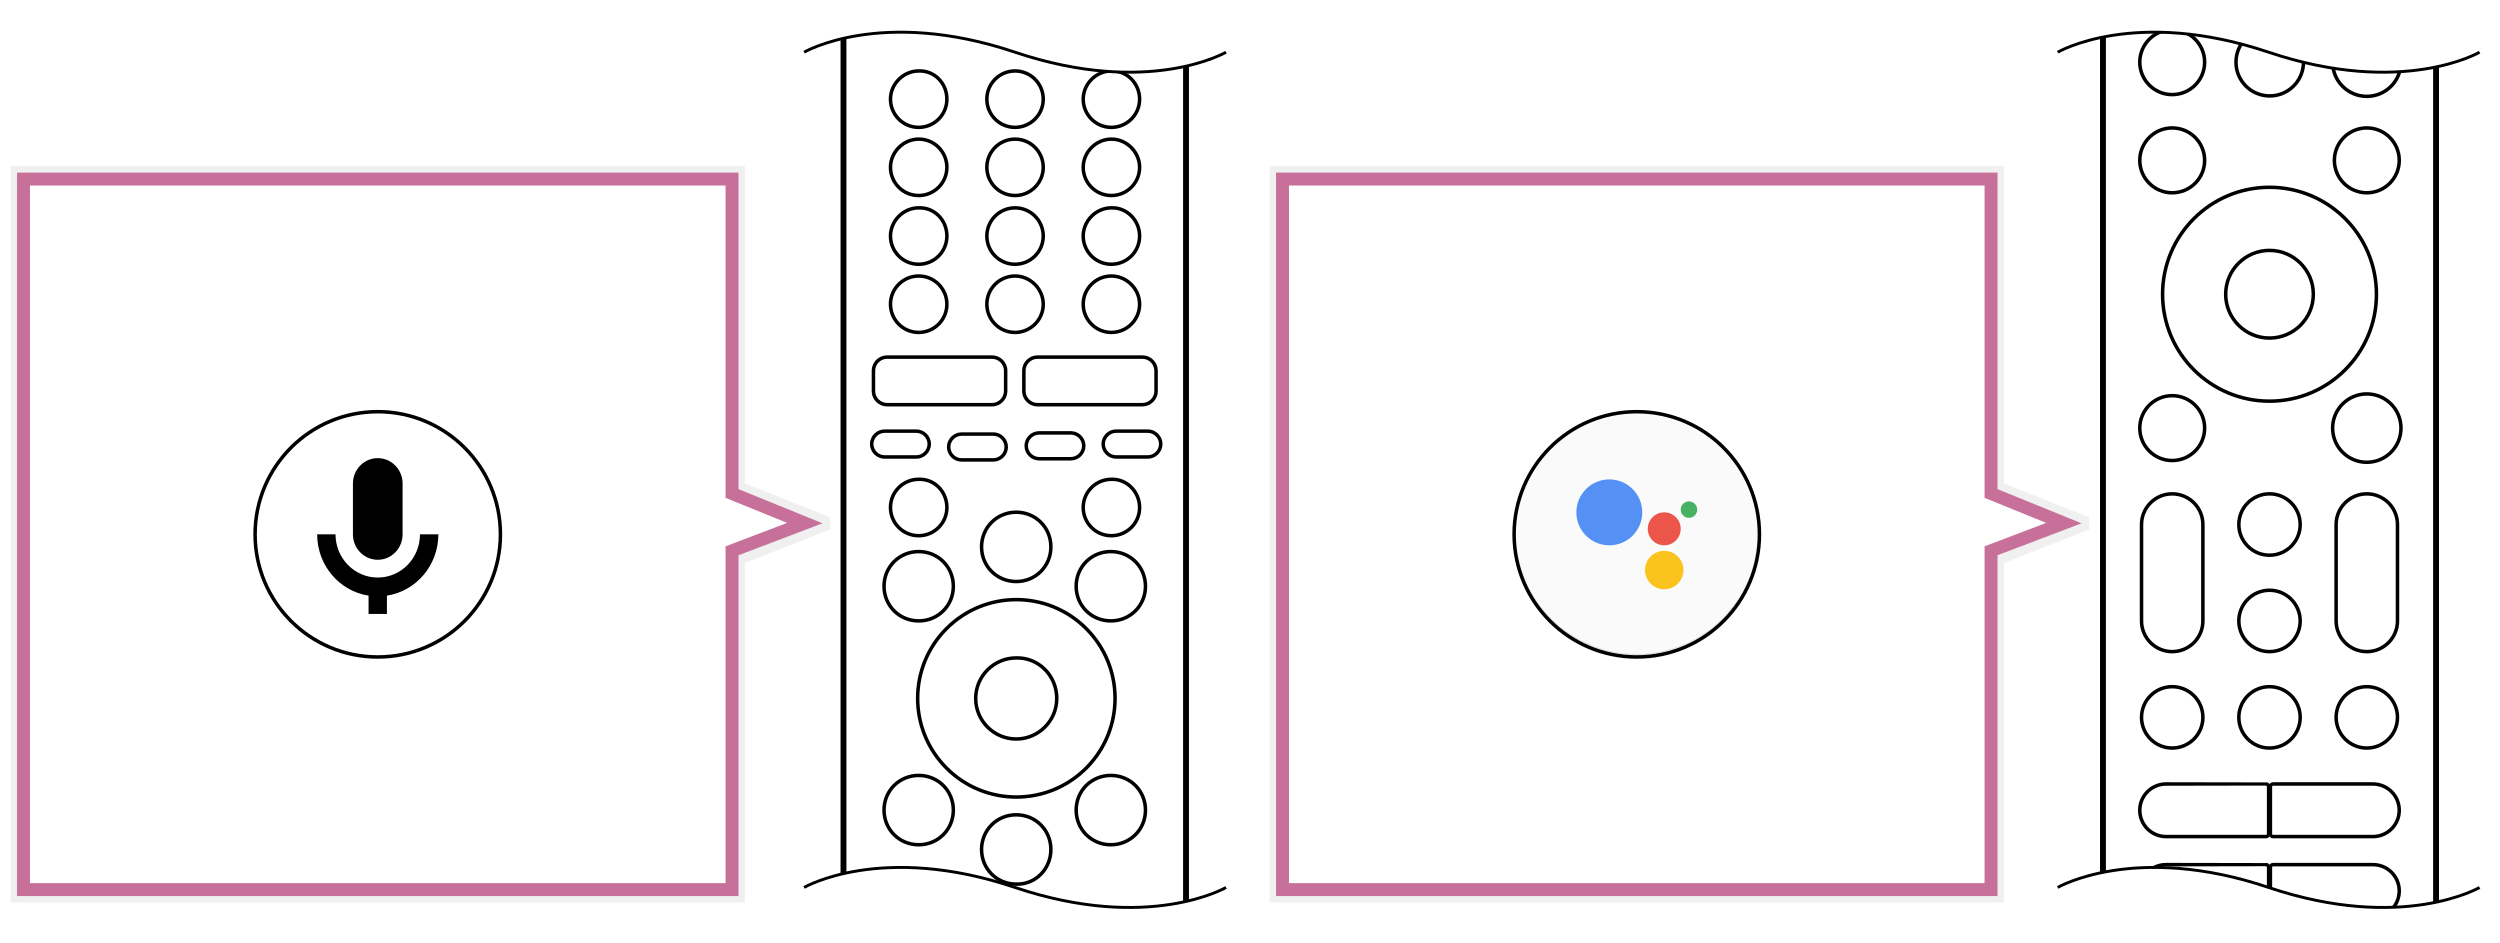 <?xml version="1.0" encoding="utf-8"?>
<!-- Generator: Adobe Illustrator 26.0.1, SVG Export Plug-In . SVG Version: 6.00 Build 0)  -->
<!DOCTYPE svg PUBLIC "-//W3C//DTD SVG 1.1//EN" "http://www.w3.org/Graphics/SVG/1.1/DTD/svg11.dtd">
<svg version="1.1" id="レイヤー_1" xmlns:x="http://ns.adobe.com/Extensibility/1.0/" xmlns:i="http://ns.adobe.com/AdobeIllustrator/10.0/" xmlns:graph="http://ns.adobe.com/Graphs/1.0/"
	 xmlns="http://www.w3.org/2000/svg" xmlns:xlink="http://www.w3.org/1999/xlink" x="0px" y="0px" width="425.501px"
	 height="160.5px" viewBox="0 0 425.501 160.5" style="enable-background:new 0 0 425.501 160.5;" xml:space="preserve">
<style type="text/css">
	.st0{fill:#F0F0F0;}
	.st1{fill:#FFFFFF;stroke:#C77099;stroke-width:2.2;}
	.st2{clip-path:url(#SVGID_00000112618737341280114660000013253988321884991673_);fill:#FFFFFF;stroke:#C77099;stroke-width:2.2;}
	.st3{clip-path:url(#SVGID_00000026140359947208502930000015082186806247792259_);}
	.st4{fill:#FFFFFF;stroke:#000000;stroke-linecap:round;stroke-linejoin:round;stroke-miterlimit:10;}
	.st5{fill:none;stroke:#000000;stroke-width:0.6;stroke-linecap:round;stroke-linejoin:round;stroke-miterlimit:10;}
	.st6{clip-path:url(#SVGID_00000146480412727044873010000008999855806225950638_);}
	.st7{clip-path:url(#SVGID_00000085231960522433513580000006813961965904998542_);}
	.st8{fill:none;stroke:#000000;stroke-width:0.5;}
	.st9{clip-path:url(#SVGID_00000042017644129667001430000010835819010224417942_);fill:none;stroke:#000000;stroke-width:0.5;}
	.st10{fill:#FFFFFF;stroke:#000000;stroke-width:0.6;}
	.st11{stroke:#000000;stroke-width:0.5;stroke-miterlimit:10;}
	.st12{clip-path:url(#SVGID_00000167390673249606901380000001584316216843706013_);}
	.st13{fill:#FFFFFF;stroke:#000000;stroke-miterlimit:10;}
	.st14{fill:none;}
	.st15{fill:none;stroke:#000000;stroke-width:0.6;stroke-miterlimit:10;}
	.st16{fill:#D0541C;}
	.st17{fill:#FFFFFF;stroke:#000000;stroke-width:0.6;stroke-miterlimit:10;}
	
		.st18{clip-path:url(#SVGID_00000167390673249606901380000001584316216843706013_);fill:none;stroke:#000000;stroke-width:0.6;stroke-linecap:round;stroke-linejoin:round;stroke-miterlimit:10;}
	.st19{fill:none;stroke:#000000;stroke-width:0.6;}
	.st20{fill:#FFFFFF;}
	.st21{fill:none;stroke:#000000;stroke-linejoin:round;stroke-miterlimit:10;}
	.st22{clip-path:url(#SVGID_00000066506263872858246810000011879541884181891258_);}
	.st23{clip-path:url(#SVGID_00000005252659336390635990000009824311002675280811_);fill:#FAFAFA;}
	.st24{clip-path:url(#SVGID_00000005252659336390635990000009824311002675280811_);enable-background:new    ;}
	.st25{clip-path:url(#SVGID_00000071535887336019241420000017572339089935977658_);fill:#E0E0E0;}
	.st26{opacity:0.2;clip-path:url(#SVGID_00000005252659336390635990000009824311002675280811_);enable-background:new    ;}
	.st27{clip-path:url(#SVGID_00000128456775709010180440000012159834652287706297_);fill:#FFFFFF;}
	.st28{clip-path:url(#SVGID_00000005252659336390635990000009824311002675280811_);fill:#34A853;}
	.st29{clip-path:url(#SVGID_00000005252659336390635990000009824311002675280811_);fill:#EA4335;}
	.st30{clip-path:url(#SVGID_00000005252659336390635990000009824311002675280811_);fill:#FBBC05;}
	.st31{clip-path:url(#SVGID_00000005252659336390635990000009824311002675280811_);fill:#4285F4;}
	.st32{clip-path:url(#SVGID_00000005252659336390635990000009824311002675280811_);}
	.st33{opacity:0.1;clip-path:url(#SVGID_00000005252659336390635990000009824311002675280811_);}
	.st34{clip-path:url(#SVGID_00000023265748205875825800000007392446218631805887_);}
	.st35{filter:url(#Adobe_OpacityMaskFilter);}
	
		.st36{clip-path:url(#SVGID_00000111873106558686852970000006705872411289234359_);fill:url(#SVGID_00000014600477620209045200000011189873870897687974_);}
	
		.st37{clip-path:url(#SVGID_00000111873106558686852970000006705872411289234359_);mask:url(#SVGID_00000103248816026245778800000008539825757040988093_);fill:url(#SVGID_00000137854331495852548340000001775941368773815692_);}
	.st38{clip-path:url(#SVGID_00000013188895078209987820000009349860410060119193_);}
	.st39{clip-path:url(#SVGID_00000051371586356019178270000011289971013675768967_);fill:#FAFAFA;}
	.st40{clip-path:url(#SVGID_00000051371586356019178270000011289971013675768967_);enable-background:new    ;}
	.st41{clip-path:url(#SVGID_00000169533534665820172400000010787650812851367051_);fill:#E0E0E0;}
	.st42{opacity:0.2;clip-path:url(#SVGID_00000051371586356019178270000011289971013675768967_);enable-background:new    ;}
	.st43{clip-path:url(#SVGID_00000183237583087826560110000003265550877166237616_);fill:#FFFFFF;}
	.st44{clip-path:url(#SVGID_00000051371586356019178270000011289971013675768967_);fill:#34A853;}
	.st45{clip-path:url(#SVGID_00000051371586356019178270000011289971013675768967_);fill:#EA4335;}
	.st46{clip-path:url(#SVGID_00000051371586356019178270000011289971013675768967_);fill:#FBBC05;}
	.st47{clip-path:url(#SVGID_00000051371586356019178270000011289971013675768967_);fill:#4285F4;}
	.st48{clip-path:url(#SVGID_00000051371586356019178270000011289971013675768967_);}
	.st49{opacity:0.1;clip-path:url(#SVGID_00000051371586356019178270000011289971013675768967_);}
	.st50{clip-path:url(#SVGID_00000066485635100778054530000001750766683694289068_);}
	.st51{filter:url(#Adobe_OpacityMaskFilter_00000028284583674882545460000016112433548170115207_);}
	
		.st52{clip-path:url(#SVGID_00000145046471150219337220000004928933906420429185_);fill:url(#SVGID_00000096748466167300748860000014008206409449067683_);}
	
		.st53{clip-path:url(#SVGID_00000145046471150219337220000004928933906420429185_);mask:url(#SVGID_00000011029894748137908410000008029690606645161866_);fill:url(#SVGID_00000178207126152976422660000012796272773775254457_);}
	.st54{clip-path:url(#SVGID_00000018929583752414511520000013981941187720575640_);}
	.st55{clip-path:url(#SVGID_00000180361020606556884290000005564529807198983081_);fill:#FAFAFA;}
	.st56{clip-path:url(#SVGID_00000180361020606556884290000005564529807198983081_);enable-background:new    ;}
	.st57{clip-path:url(#SVGID_00000101080211124178901960000003351361149953710728_);fill:#E0E0E0;}
	.st58{opacity:0.2;clip-path:url(#SVGID_00000180361020606556884290000005564529807198983081_);enable-background:new    ;}
	.st59{clip-path:url(#SVGID_00000011015828173819496420000006271709081613167495_);fill:#FFFFFF;}
	.st60{clip-path:url(#SVGID_00000180361020606556884290000005564529807198983081_);fill:#34A853;}
	.st61{clip-path:url(#SVGID_00000180361020606556884290000005564529807198983081_);fill:#EA4335;}
	.st62{clip-path:url(#SVGID_00000180361020606556884290000005564529807198983081_);fill:#FBBC05;}
	.st63{clip-path:url(#SVGID_00000180361020606556884290000005564529807198983081_);fill:#4285F4;}
	.st64{clip-path:url(#SVGID_00000180361020606556884290000005564529807198983081_);}
	.st65{opacity:0.1;clip-path:url(#SVGID_00000180361020606556884290000005564529807198983081_);}
	.st66{clip-path:url(#SVGID_00000034057315808114408950000011760123024850645908_);}
	.st67{filter:url(#Adobe_OpacityMaskFilter_00000165217216351728406310000006294532112610277552_);}
	
		.st68{clip-path:url(#SVGID_00000150807333462773998410000001291825089651737990_);fill:url(#SVGID_00000076571125444687824210000009667002957922344626_);}
	
		.st69{clip-path:url(#SVGID_00000150807333462773998410000001291825089651737990_);mask:url(#SVGID_00000052818027851744864670000008345437583560232089_);fill:url(#SVGID_00000163055247350576356560000014471922328577152446_);}
	.st70{clip-path:url(#SVGID_00000167390668634708803520000010381422709535074452_);fill:#FFFFFF;stroke:#C77099;stroke-width:2.2;}
	.st71{clip-path:url(#SVGID_00000007391921224967315600000014319896592951076532_);}
	.st72{clip-path:url(#SVGID_00000038399540137560500550000001213046674045852068_);fill:none;stroke:#000000;stroke-width:0.5;}
	.st73{clip-path:url(#SVGID_00000099657552011644284450000010343854277694814911_);}
	.st74{clip-path:url(#SVGID_00000067238115606135306680000006280306920378671000_);fill:#FAFAFA;}
	.st75{clip-path:url(#SVGID_00000067238115606135306680000006280306920378671000_);enable-background:new    ;}
	.st76{clip-path:url(#SVGID_00000012449251481948688040000017379426219001851777_);fill:#E0E0E0;}
	.st77{opacity:0.2;clip-path:url(#SVGID_00000067238115606135306680000006280306920378671000_);enable-background:new    ;}
	.st78{clip-path:url(#SVGID_00000151538883736339452820000015165195877640140438_);fill:#FFFFFF;}
	.st79{clip-path:url(#SVGID_00000067238115606135306680000006280306920378671000_);fill:#34A853;}
	.st80{clip-path:url(#SVGID_00000067238115606135306680000006280306920378671000_);fill:#EA4335;}
	.st81{clip-path:url(#SVGID_00000067238115606135306680000006280306920378671000_);fill:#FBBC05;}
	.st82{clip-path:url(#SVGID_00000067238115606135306680000006280306920378671000_);fill:#4285F4;}
	.st83{clip-path:url(#SVGID_00000067238115606135306680000006280306920378671000_);}
	.st84{opacity:0.1;clip-path:url(#SVGID_00000067238115606135306680000006280306920378671000_);}
	.st85{clip-path:url(#SVGID_00000060719131366686232220000007374048880794789800_);}
	.st86{filter:url(#Adobe_OpacityMaskFilter_00000085932884053970740690000008805218157595393410_);}
	
		.st87{clip-path:url(#SVGID_00000133494753773508077220000009604167403430644890_);fill:url(#SVGID_00000016767557986157382850000017374351902164924804_);}
	
		.st88{clip-path:url(#SVGID_00000133494753773508077220000009604167403430644890_);mask:url(#SVGID_00000161602252109251263650000001163375888208714642_);fill:url(#SVGID_00000003068661813296880700000010406883842992557473_);}
	.st89{clip-path:url(#SVGID_00000047758599635542095500000015297325816445811600_);}
	.st90{clip-path:url(#SVGID_00000128456316917529334110000012947323480608457120_);}
	.st91{clip-path:url(#SVGID_00000054235542084250925890000013123928361817682827_);}
	.st92{clip-path:url(#SVGID_00000109023413318176513480000014648203881569382057_);fill:#FAFAFA;}
	.st93{clip-path:url(#SVGID_00000109023413318176513480000014648203881569382057_);enable-background:new    ;}
	.st94{clip-path:url(#SVGID_00000062901450476066830440000001657572291718634425_);fill:#E0E0E0;}
	.st95{opacity:0.2;clip-path:url(#SVGID_00000109023413318176513480000014648203881569382057_);enable-background:new    ;}
	.st96{clip-path:url(#SVGID_00000014605368208519349430000015142762718481252240_);fill:#FFFFFF;}
	.st97{clip-path:url(#SVGID_00000109023413318176513480000014648203881569382057_);fill:#34A853;}
	.st98{clip-path:url(#SVGID_00000109023413318176513480000014648203881569382057_);fill:#EA4335;}
	.st99{clip-path:url(#SVGID_00000109023413318176513480000014648203881569382057_);fill:#FBBC05;}
	.st100{clip-path:url(#SVGID_00000109023413318176513480000014648203881569382057_);fill:#4285F4;}
	.st101{clip-path:url(#SVGID_00000109023413318176513480000014648203881569382057_);}
	.st102{opacity:0.1;clip-path:url(#SVGID_00000109023413318176513480000014648203881569382057_);}
	.st103{clip-path:url(#SVGID_00000028325052935585003450000008689700402995898500_);}
	.st104{filter:url(#Adobe_OpacityMaskFilter_00000036244823778466353420000015156182791897003666_);}
	
		.st105{clip-path:url(#SVGID_00000046304822953714613990000015922025819423845519_);fill:url(#SVGID_00000101089843226673175300000003592064782827380106_);}
	
		.st106{clip-path:url(#SVGID_00000046304822953714613990000015922025819423845519_);mask:url(#SVGID_00000174602368855633012630000016451688177485433523_);fill:url(#SVGID_00000106867774491921991310000007706355641401535123_);}
	.st107{clip-path:url(#SVGID_00000064323993357145592910000008872470253070034613_);fill:#FFFFFF;stroke:#C77099;stroke-width:2.2;}
	.st108{clip-path:url(#SVGID_00000120525460234987954680000005312068208252313518_);}
	.st109{clip-path:url(#SVGID_00000173881451265872478200000004501344148522215071_);fill:none;stroke:#000000;stroke-width:0.5;}
	.st110{clip-path:url(#SVGID_00000019637505473385748530000001177867946445661611_);}
</style>
<g>
	<defs>
		<path id="SVGID_00000183225294079440912890000006867694102129063341_" d="M422.026-179.961c0,0-13.105,7.66-35.904,0
			c-22.799-7.668-35.904,0-35.904,0V-37.8c0,0,13.105-7.668,35.904,0c22.799,7.66,35.904,0,35.904,0"/>
	</defs>
	<clipPath id="SVGID_00000028320283483812001010000000978781876456543907_">
		<use xlink:href="#SVGID_00000183225294079440912890000006867694102129063341_"  style="overflow:visible;"/>
	</clipPath>
	<g style="clip-path:url(#SVGID_00000028320283483812001010000000978781876456543907_);">
		<g>
			<g>
				<path class="st4" d="M414.618-195.868c0-6.592-5.344-11.935-11.935-11.935c0,0-32.822,0-32.822,0
					c-6.592,0-11.935,5.344-11.935,11.935V41.347c0,6.592,5.344,11.935,11.935,11.935h32.822c6.592,0,11.935-5.344,11.935-11.935
					V-195.868z"/>
			</g>
		</g>
	</g>
</g>
<path class="st0" d="M338.875,30.475v53.519l12.394,5.039l-12.394,4.708v57.673h-120.59V30.475H338.875z M341.075,28.274h-2.2
	h-120.59h-2.2v2.2v120.939v2.2h2.2h120.59h2.2v-2.2v-55.57l14.514-5.76v-2.021l-14.514-5.789V30.475V28.274z"/>
<g>
	<polygon class="st1" points="338.875,151.413 218.285,151.413 218.285,30.475 338.875,30.475 338.875,83.994 351.268,89.033 
		338.875,93.741 	"/>
</g>
<g>
	<defs>
		<rect id="SVGID_00000063597121488413527820000002323831046552192175_" x="256.138" y="68.503" width="44.883" height="44.883"/>
	</defs>
	<clipPath id="SVGID_00000112608306929146790490000011294941962190810796_">
		<use xlink:href="#SVGID_00000063597121488413527820000002323831046552192175_"  style="overflow:visible;"/>
	</clipPath>
	<g style="clip-path:url(#SVGID_00000112608306929146790490000011294941962190810796_);">
		<defs>
			<rect id="SVGID_00000090270083361596038220000014602347984736981652_" x="256.138" y="68.503" width="44.883" height="44.883"/>
		</defs>
		<clipPath id="SVGID_00000103256761240664725950000016786244206217279666_">
			<use xlink:href="#SVGID_00000090270083361596038220000014602347984736981652_"  style="overflow:visible;"/>
		</clipPath>
		<path style="clip-path:url(#SVGID_00000103256761240664725950000016786244206217279666_);fill:#FAFAFA;" d="M299.151,90.944
			c0,0.818-0.046,1.627-0.143,2.422c-1.092,9.314-8.408,16.729-17.676,17.965c-0.9,0.121-1.82,0.184-2.753,0.184
			c-11.361,0-20.571-9.21-20.571-20.571c0-11.36,9.21-20.571,20.571-20.571C289.941,70.373,299.151,79.584,299.151,90.944"/>
		<g style="clip-path:url(#SVGID_00000103256761240664725950000016786244206217279666_);enable-background:new    ;">
			<g>
				<defs>
					
						<rect id="SVGID_00000063595257181134838140000002567526230602627716_" x="258.009" y="90.828" width="41.143" height="20.688"/>
				</defs>
				<clipPath id="SVGID_00000170236508038165108070000004936381448427670917_">
					<use xlink:href="#SVGID_00000063595257181134838140000002567526230602627716_"  style="overflow:visible;"/>
				</clipPath>
				<path style="clip-path:url(#SVGID_00000170236508038165108070000004936381448427670917_);fill:#E0E0E0;" d="M278.58,111.282
					c-11.321,0-20.505-9.147-20.568-20.454c0,0.039-0.003,0.077-0.003,0.116c0,11.361,9.21,20.571,20.571,20.571
					c11.361,0,20.571-9.21,20.571-20.571c0-0.039-0.003-0.077-0.003-0.116C299.085,102.134,289.901,111.282,278.58,111.282"/>
			</g>
		</g>
		<g style="opacity:0.2;clip-path:url(#SVGID_00000103256761240664725950000016786244206217279666_);enable-background:new    ;">
			<g>
				<defs>
					
						<rect id="SVGID_00000067941798621225263670000010301717203857227421_" x="258.009" y="70.373" width="41.143" height="20.688"/>
				</defs>
				<clipPath id="SVGID_00000104691545168458523910000010377769757600824734_">
					<use xlink:href="#SVGID_00000067941798621225263670000010301717203857227421_"  style="overflow:visible;"/>
				</clipPath>
				<path style="clip-path:url(#SVGID_00000104691545168458523910000010377769757600824734_);fill:#FFFFFF;" d="M278.58,70.606
					c11.321,0,20.505,9.149,20.568,20.455c0-0.04,0.003-0.077,0.003-0.117c0-11.36-9.21-20.571-20.571-20.571
					c-11.361,0-20.571,9.211-20.571,20.571c0,0.04,0.003,0.077,0.003,0.117C258.075,79.756,267.259,70.606,278.58,70.606"/>
			</g>
		</g>
		<path style="clip-path:url(#SVGID_00000103256761240664725950000016786244206217279666_);fill:#34A853;" d="M287.464,88.139
			c0.773,0,1.402-0.628,1.402-1.402c0-0.775-0.629-1.403-1.402-1.403c-0.775,0-1.403,0.628-1.403,1.403
			C286.06,87.511,286.689,88.139,287.464,88.139"/>
		<path style="clip-path:url(#SVGID_00000103256761240664725950000016786244206217279666_);fill:#EA4335;" d="M283.255,92.814
			c1.55,0,2.805-1.256,2.805-2.805c0-1.55-1.255-2.806-2.805-2.806s-2.805,1.256-2.805,2.806
			C280.45,91.558,281.705,92.814,283.255,92.814"/>
		<path style="clip-path:url(#SVGID_00000103256761240664725950000016786244206217279666_);fill:#FBBC05;" d="M283.255,100.295
			c1.807,0,3.272-1.465,3.272-3.272c0-1.807-1.465-3.272-3.272-3.272c-1.807,0-3.273,1.466-3.273,3.272
			C279.982,98.83,281.449,100.295,283.255,100.295"/>
		<path style="clip-path:url(#SVGID_00000103256761240664725950000016786244206217279666_);fill:#4285F4;" d="M273.905,92.814
			c3.099,0,5.61-2.511,5.61-5.61c0-3.099-2.512-5.61-5.61-5.61c-3.099,0-5.61,2.512-5.61,5.61
			C268.294,90.303,270.806,92.814,273.905,92.814"/>
		<g style="clip-path:url(#SVGID_00000103256761240664725950000016786244206217279666_);">
			<g>
				<defs>
					
						<rect id="SVGID_00000057852310802006282180000008800527986482372235_" x="267.359" y="79.723" width="22.441" height="22.441"/>
				</defs>
				<clipPath id="SVGID_00000003106154057964060070000004069515886707437488_">
					<use xlink:href="#SVGID_00000057852310802006282180000008800527986482372235_"  style="overflow:visible;"/>
				</clipPath>
			</g>
		</g>
		<g style="opacity:0.1;clip-path:url(#SVGID_00000103256761240664725950000016786244206217279666_);">
			<g>
				<defs>
					
						<rect id="SVGID_00000132071103728054457820000012129628921975620791_" x="258.009" y="70.373" width="41.143" height="41.143"/>
				</defs>
				<clipPath id="SVGID_00000059270919915711519600000005096330619893172661_">
					<use xlink:href="#SVGID_00000132071103728054457820000012129628921975620791_"  style="overflow:visible;"/>
				</clipPath>
				<g style="clip-path:url(#SVGID_00000059270919915711519600000005096330619893172661_);">
					<defs>
						<path id="SVGID_00000127019465563049896940000010544934440553693615_" d="M278.58,70.373c11.361,0,20.571,9.211,20.571,20.571
							c0,11.361-9.21,20.571-20.571,20.571c-11.361,0-20.571-9.21-20.571-20.571C258.009,79.584,267.219,70.373,278.58,70.373"/>
					</defs>
					<clipPath id="SVGID_00000108308902539840084910000012687629217164607127_">
						<use xlink:href="#SVGID_00000127019465563049896940000010544934440553693615_"  style="overflow:visible;"/>
					</clipPath>
					<defs>
						<filter id="Adobe_OpacityMaskFilter" filterUnits="userSpaceOnUse" x="258.009" y="70.373" width="41.143" height="41.143">
							<feColorMatrix  type="matrix" values="1 0 0 0 0  0 1 0 0 0  0 0 1 0 0  0 0 0 1 0"/>
						</filter>
					</defs>
					
						<mask maskUnits="userSpaceOnUse" x="258.009" y="70.373" width="41.143" height="41.143" id="SVGID_00000094587346048784529030000004248139983844845733_">
						<g class="st35">
							
								<radialGradient id="SVGID_00000131331919970237040140000001101654723517494448_" cx="131.864" cy="-448.188" r="0.935" gradientTransform="matrix(44.209 0 0 44.209 -5565.557 19890.387)" gradientUnits="userSpaceOnUse">
								<stop  offset="0" style="stop-color:#FFFFFF"/>
								<stop  offset="0.01" style="stop-color:#FCFCFC"/>
								<stop  offset="1" style="stop-color:#000000"/>
							</radialGradient>
							
								<rect x="258.009" y="70.373" style="clip-path:url(#SVGID_00000108308902539840084910000012687629217164607127_);fill:url(#SVGID_00000131331919970237040140000001101654723517494448_);" width="41.143" height="41.143"/>
						</g>
					</mask>
					
						<radialGradient id="SVGID_00000072980487589620720340000012184563238017224580_" cx="131.864" cy="-448.188" r="0.935" gradientTransform="matrix(44.209 0 0 44.209 -5565.557 19890.387)" gradientUnits="userSpaceOnUse">
						<stop  offset="0" style="stop-color:#FFFFFF"/>
						<stop  offset="0.01" style="stop-color:#FFFFFF"/>
						<stop  offset="1" style="stop-color:#FFFFFF"/>
					</radialGradient>
					
						<rect x="258.009" y="70.373" style="clip-path:url(#SVGID_00000108308902539840084910000012687629217164607127_);mask:url(#SVGID_00000094587346048784529030000004248139983844845733_);fill:url(#SVGID_00000072980487589620720340000012184563238017224580_);" width="41.143" height="41.143"/>
				</g>
			</g>
		</g>
	</g>
</g>
<path class="st19" d="M299.457,90.943c0,11.534-9.347,20.876-20.876,20.876c-11.531,0-20.878-9.342-20.878-20.876
	c0-11.526,9.347-20.874,20.878-20.874C290.11,70.069,299.457,79.417,299.457,90.943z"/>
<path class="st0" d="M124.59,30.474v53.518l12.394,5.039l-12.394,4.709v57.672H4V30.474H124.59z M126.79,28.274h-2.2H4H1.8v2.2
	v120.938v2.201H4h120.59h2.2v-2.201v-55.57l14.514-5.76v-2.021l-14.514-5.788v-51.8V28.274z"/>
<g>
	<defs>
		<rect id="SVGID_00000009578508011090925670000001541745930052807563_" y="0.001" width="211.5" height="160.499"/>
	</defs>
	<clipPath id="SVGID_00000041295713344119168030000007455703394299542445_">
		<use xlink:href="#SVGID_00000009578508011090925670000001541745930052807563_"  style="overflow:visible;"/>
	</clipPath>
	
		<polygon style="clip-path:url(#SVGID_00000041295713344119168030000007455703394299542445_);fill:#FFFFFF;stroke:#C77099;stroke-width:2.2;" points="
		124.59,151.414 4,151.414 4,30.476 124.59,30.476 124.59,83.994 136.983,89.033 124.59,93.742 	"/>
</g>
<g>
	<g>
		<defs>
			<path id="SVGID_00000099659901845685281320000007804318190478523570_" d="M136.861,8.877v142.101c0,0,13.1-7.699,35.899,0
				c22.8,7.699,35.9,0,35.9,0V8.877c0,0-13.101,7.7-35.9,0c-7.6-2.6-14.1-3.4-19.399-3.4C142.661,5.477,136.861,8.877,136.861,8.877
				"/>
		</defs>
		<clipPath id="SVGID_00000065769333299505424510000009983868653697142975_">
			<use xlink:href="#SVGID_00000099659901845685281320000007804318190478523570_"  style="overflow:visible;"/>
		</clipPath>
		<g style="clip-path:url(#SVGID_00000065769333299505424510000009983868653697142975_);">
			<rect x="143.561" y="-1.623" class="st4" width="58.301" height="163.001"/>
			<path class="st5" d="M161.161,16.877c0,2.7-2.2,4.8-4.8,4.8c-2.7,0-4.801-2.2-4.801-4.8c0-2.6,2.2-4.8,4.801-4.8
				C159.061,11.977,161.161,14.177,161.161,16.877z"/>
			<circle class="st5" cx="172.761" cy="16.877" r="4.8"/>
			<path class="st5" d="M193.961,16.877c0,2.7-2.2,4.8-4.8,4.8c-2.7,0-4.8-2.2-4.8-4.8c0-2.6,2.199-4.8,4.8-4.8
				C191.761,11.977,193.961,14.177,193.961,16.877z"/>
			<path class="st5" d="M161.161,28.478c0,2.7-2.2,4.8-4.8,4.8c-2.7,0-4.801-2.2-4.801-4.8s2.2-4.8,4.801-4.8
				C159.061,23.677,161.161,25.877,161.161,28.478z"/>
			<circle class="st5" cx="172.761" cy="28.478" r="4.8"/>
			<path class="st5" d="M193.961,28.478c0,2.7-2.2,4.8-4.8,4.8c-2.7,0-4.8-2.2-4.8-4.8s2.199-4.8,4.8-4.8
				C191.761,23.677,193.961,25.877,193.961,28.478z"/>
			<path class="st5" d="M161.161,40.177c0,2.7-2.2,4.8-4.8,4.8c-2.7,0-4.801-2.2-4.801-4.8c0-2.6,2.2-4.8,4.801-4.8
				C159.061,35.278,161.161,37.478,161.161,40.177z"/>
			<path class="st5" d="M172.761,35.377c2.651,0,4.8,2.15,4.8,4.8c0,2.651-2.148,4.8-4.8,4.8c-2.651,0-4.8-2.149-4.8-4.8
				C167.961,37.527,170.109,35.377,172.761,35.377z"/>
			<path class="st5" d="M193.961,40.177c0,2.7-2.2,4.8-4.8,4.8c-2.7,0-4.8-2.2-4.8-4.8c0-2.6,2.199-4.8,4.8-4.8
				C191.761,35.278,193.961,37.478,193.961,40.177z"/>
			<path class="st5" d="M161.161,51.778c0,2.7-2.2,4.8-4.8,4.8c-2.7,0-4.801-2.2-4.801-4.8c0-2.7,2.2-4.8,4.801-4.8
				C159.061,46.978,161.161,49.177,161.161,51.778z"/>
			<path class="st5" d="M177.561,51.778c0,2.7-2.199,4.8-4.8,4.8c-2.7,0-4.8-2.2-4.8-4.8c0-2.7,2.2-4.8,4.8-4.8
				C175.361,46.978,177.561,49.177,177.561,51.778z"/>
			<path class="st5" d="M193.961,51.778c0,2.7-2.2,4.8-4.8,4.8c-2.7,0-4.8-2.2-4.8-4.8c0-2.7,2.199-4.8,4.8-4.8
				C191.761,46.978,193.961,49.177,193.961,51.778z"/>
			<path class="st5" d="M162.261,99.779c0,3.299-2.6,5.898-5.899,5.898c-3.301,0-5.9-2.6-5.9-5.898c0-3.301,2.6-5.9,5.9-5.9
				C159.661,93.879,162.261,96.479,162.261,99.779z"/>
			<path class="st5" d="M178.861,93.078c0,3.301-2.601,5.9-5.9,5.9c-3.3,0-5.9-2.6-5.9-5.9c0-3.299,2.601-5.9,5.9-5.9
				C176.261,87.178,178.861,89.779,178.861,93.078z"/>
			<path class="st5" d="M179.861,118.879c0,3.799-3.101,6.9-6.9,6.9c-3.8,0-6.9-3.102-6.9-6.9c0-3.801,3.101-6.9,6.9-6.9
				C176.761,111.879,179.861,114.979,179.861,118.879z"/>
			<path class="st5" d="M161.104,106.977c6.561-6.561,17.197-6.561,23.758,0c6.561,6.562,6.561,17.199,0,23.76
				c-6.561,6.561-17.197,6.561-23.758,0C154.543,124.176,154.543,113.539,161.104,106.977z"/>
			<path class="st5" d="M194.961,99.779c0,3.299-2.6,5.898-5.9,5.898c-3.3,0-5.899-2.6-5.899-5.898c0-3.301,2.6-5.9,5.899-5.9
				C192.361,93.879,194.961,96.479,194.961,99.779z"/>
			<path class="st5" d="M162.261,137.879c0-3.301-2.6-5.9-5.899-5.9c-3.301,0-5.9,2.6-5.9,5.9c0,3.299,2.6,5.9,5.9,5.9
				C159.661,143.779,162.261,141.178,162.261,137.879z"/>
			<path class="st5" d="M178.861,144.578c0-3.299-2.601-5.9-5.9-5.9c-3.3,0-5.9,2.602-5.9,5.9c0,3.301,2.601,5.9,5.9,5.9
				C176.261,150.578,178.861,147.879,178.861,144.578z"/>
			<path class="st5" d="M194.961,137.879c0-3.301-2.6-5.9-5.9-5.9c-3.3,0-5.899,2.6-5.899,5.9c0,3.299,2.6,5.9,5.899,5.9
				C192.361,143.779,194.961,141.178,194.961,137.879z"/>
			<path class="st5" d="M161.161,86.379c0,2.699-2.2,4.799-4.8,4.799c-2.7,0-4.801-2.199-4.801-4.799c0-2.701,2.2-4.802,4.801-4.802
				C159.061,81.478,161.161,83.678,161.161,86.379z"/>
			<path class="st5" d="M150.561,77.778c-1.199,0-2.199-1-2.199-2.2c0-1.2,1-2.2,2.199-2.2h5.4c1.2,0,2.2,1,2.2,2.2
				c0,1.2-1,2.2-2.2,2.2H150.561z"/>
			<path class="st5" d="M195.361,77.778c1.199,0,2.199-1,2.199-2.2c0-1.2-1-2.2-2.199-2.2h-5.4c-1.2,0-2.2,1-2.2,2.2
				c0,1.2,1,2.2,2.2,2.2H195.361z"/>
			<path class="st5" d="M182.261,78.078c1.2,0,2.2-1,2.2-2.2c0-1.2-1-2.2-2.2-2.2h-5.399c-1.2,0-2.2,1-2.2,2.2c0,1.2,1,2.2,2.2,2.2
				H182.261z"/>
			<path class="st5" d="M169.061,78.278c1.2,0,2.2-1,2.2-2.2c0-1.2-1-2.2-2.2-2.2h-5.399c-1.2,0-2.2,1-2.2,2.2c0,1.2,1,2.2,2.2,2.2
				H169.061z"/>
			<path class="st5" d="M193.961,86.379c0,2.699-2.2,4.799-4.8,4.799c-2.7,0-4.8-2.199-4.8-4.799c0-2.701,2.199-4.802,4.8-4.802
				C191.761,81.478,193.961,83.678,193.961,86.379z"/>
			<path class="st5" d="M171.161,66.578c0,1.2-1,2.3-2.3,2.3h-17.9c-1.2,0-2.3-1-2.3-2.3v-3.5c0-1.2,1-2.3,2.3-2.3h17.9
				c1.199,0,2.3,1,2.3,2.3V66.578z"/>
			<path class="st5" d="M174.261,66.578c0,1.2,1,2.3,2.3,2.3h17.9c1.2,0,2.3-1,2.3-2.3v-3.5c0-1.2-1-2.3-2.3-2.3h-17.9
				c-1.199,0-2.3,1-2.3,2.3V66.578z"/>
		</g>
	</g>
</g>
<path class="st8" d="M208.665,151.047c0,0-13.105,7.66-35.904,0c-22.799-7.668-35.904,0-35.904,0"/>
<path class="st8" d="M208.665,8.886c0,0-13.105,7.66-35.904,0c-22.799-7.668-35.904,0-35.904,0"/>
<g>
	<defs>
		<rect id="SVGID_00000017496437883784986070000008049596234120123802_" width="211.5" height="160.5"/>
	</defs>
	<clipPath id="SVGID_00000057863060523176057110000001637845995058087843_">
		<use xlink:href="#SVGID_00000017496437883784986070000008049596234120123802_"  style="overflow:visible;"/>
	</clipPath>
	
		<path style="clip-path:url(#SVGID_00000057863060523176057110000001637845995058087843_);fill:none;stroke:#000000;stroke-width:0.5;" d="
		M283.672,154.557c0,0-13.105,7.661-35.903,0c-22.8-7.667-35.905,0-35.905,0"/>
</g>
<g>
	<defs>
		<rect id="SVGID_00000054257146988358771080000001768355073555414937_" width="211.5" height="160.5"/>
	</defs>
	<clipPath id="SVGID_00000037684416526860389850000015154188064860727229_">
		<use xlink:href="#SVGID_00000054257146988358771080000001768355073555414937_"  style="overflow:visible;"/>
	</clipPath>
</g>
<g>
	<defs>
		<rect id="SVGID_00000036963624242886868070000018395612075673873825_" width="211.5" height="160.5"/>
	</defs>
	<clipPath id="SVGID_00000036955858278224082200000002632023869433894312_">
		<use xlink:href="#SVGID_00000036963624242886868070000018395612075673873825_"  style="overflow:visible;"/>
	</clipPath>
</g>
<path class="st10" d="M85.172,90.943c0,11.534-9.347,20.876-20.877,20.876c-11.531,0-20.878-9.342-20.878-20.876
	c0-11.526,9.347-20.874,20.878-20.874C75.825,70.069,85.172,79.417,85.172,90.943z"/>
<path d="M64.294,95.274c2.335,0,4.226-1.938,4.226-4.324v-8.648c0-2.395-1.891-4.329-4.226-4.329c-2.333,0-4.225,1.935-4.225,4.329
	v8.648C60.069,93.337,61.961,95.274,64.294,95.274"/>
<path d="M62.729,101.378c-5.033-0.785-8.748-5.217-8.748-10.434h3.125c0,4.064,3.22,7.355,7.188,7.355
	c3.968,0,7.188-3.291,7.188-7.355h3.127c0,5.217-3.717,9.648-8.755,10.434v3.113h-3.125V101.378z"/>
<rect x="211.5" class="st14" width="214.001" height="159.666"/>
<g>
	<defs>
		<path id="SVGID_00000078025323043411219090000007394223217780678295_" d="M422.026,8.886c0,0-13.105,7.66-35.904,0
			c-22.799-7.668-35.904,0-35.904,0v142.161c0,0,13.105-7.668,35.904,0c22.799,7.66,35.904,0,35.904,0"/>
	</defs>
	<clipPath id="SVGID_00000106853970583481330830000000254099157540254909_">
		<use xlink:href="#SVGID_00000078025323043411219090000007394223217780678295_"  style="overflow:visible;"/>
	</clipPath>
	<g style="clip-path:url(#SVGID_00000106853970583481330830000000254099157540254909_);">
		<g>
			<g>
				<path class="st4" d="M414.618-7.021c0-6.592-5.344-11.935-11.935-11.935c0,0-32.822,0-32.822,0
					c-6.592,0-11.935,5.344-11.935,11.935v237.215c0,6.592,5.344,11.935,11.935,11.935h32.822c6.592,0,11.935-5.344,11.935-11.935
					V-7.021z"/>
			</g>
		</g>
		<path class="st5" d="M397.013,10.583c0-3.213,2.605-5.819,5.818-5.819c3.214,0,5.818,2.605,5.818,5.819
			c0,3.214-2.605,5.819-5.818,5.819C399.618,16.402,397.013,13.797,397.013,10.583z"/>
		<path class="st5" d="M364.191,10.583c0-3.049,2.471-5.52,5.52-5.52c3.049,0,5.52,2.471,5.52,5.52s-2.471,5.52-5.52,5.52
			C366.663,16.103,364.191,13.632,364.191,10.583z"/>
		<path class="st5" d="M397.312,27.293c0-3.049,2.471-5.52,5.52-5.52c3.049,0,5.52,2.472,5.52,5.52c0,3.049-2.471,5.52-5.52,5.52
			C399.783,32.813,397.312,30.342,397.312,27.293z"/>
		<path class="st5" d="M364.191,27.293c0-3.049,2.471-5.52,5.52-5.52c3.049,0,5.52,2.472,5.52,5.52c0,3.049-2.471,5.52-5.52,5.52
			C366.663,32.813,364.191,30.342,364.191,27.293z"/>
		<path class="st5" d="M392.053,10.583c0,3.172-2.572,5.744-5.744,5.744c-3.172,0-5.744-2.572-5.744-5.744s2.572-5.744,5.744-5.744
			C389.481,4.84,392.053,7.411,392.053,10.583z"/>
		<circle class="st5" cx="386.271" cy="50.078" r="18.201"/>
		<circle class="st5" cx="386.271" cy="50.078" r="7.46"/>
		<path class="st5" d="M368.667,133.435c-2.472,0-4.476,2.004-4.476,4.476c0,2.472,2.004,4.476,4.476,4.476h17.008
			c0.247,0,0.448-0.201,0.448-0.448v-8.056c0-0.247-0.2-0.448-0.447-0.447C385.675,133.435,368.667,133.435,368.667,133.435z"/>
		<path class="st5" d="M403.876,142.386c2.472,0,4.476-2.004,4.476-4.476c0-2.472-2.004-4.476-4.476-4.476h-17.008
			c-0.247,0-0.448,0.2-0.448,0.448v8.056c0,0.247,0.201,0.448,0.448,0.448H403.876z"/>
		<path class="st5" d="M374.933,105.685c0,2.884-2.338,5.222-5.222,5.222c-2.884,0-5.222-2.338-5.222-5.222V89.274
			c0-2.884,2.338-5.222,5.222-5.222c2.884,0,5.222,2.338,5.222,5.222V105.685z"/>
		<path class="st5" d="M408.053,105.685c0,2.884-2.338,5.222-5.222,5.222c-2.884,0-5.222-2.338-5.222-5.222V89.274
			c0-2.884,2.338-5.222,5.222-5.222c2.884,0,5.222,2.338,5.222,5.222V105.685z"/>
		<path class="st5" d="M397.013,72.863c0-3.213,2.605-5.818,5.818-5.818c3.214,0,5.818,2.605,5.818,5.818
			c0,3.214-2.605,5.819-5.818,5.819C399.618,78.682,397.013,76.076,397.013,72.863z"/>
		<path class="st5" d="M364.191,72.863c0-3.049,2.471-5.52,5.52-5.52c3.049,0,5.52,2.471,5.52,5.52c0,3.049-2.471,5.52-5.52,5.52
			C366.663,78.383,364.191,75.912,364.191,72.863z"/>
		<circle class="st5" cx="386.271" cy="105.685" r="5.222"/>
		<circle class="st5" cx="386.271" cy="122.096" r="5.222"/>
		<circle class="st5" cx="402.831" cy="122.096" r="5.222"/>
		<circle class="st5" cx="369.711" cy="122.096" r="5.222"/>
		<path class="st5" d="M368.667,147.161c-2.472,0-4.476,2.004-4.476,4.476c0,2.472,2.004,4.476,4.476,4.476h17.008
			c0.247,0,0.448-0.201,0.448-0.448v-8.056c0-0.247-0.2-0.448-0.447-0.447C385.675,147.161,368.667,147.161,368.667,147.161z"/>
		<path class="st5" d="M403.876,156.112c2.472,0,4.476-2.004,4.476-4.476c0-2.472-2.004-4.476-4.476-4.476h-17.008
			c-0.247,0-0.448,0.2-0.448,0.448v8.056c0,0.247,0.201,0.448,0.448,0.448H403.876z"/>
		<path class="st5" d="M391.493,89.274c0,2.884-2.338,5.222-5.222,5.222c-2.884,0-5.222-2.338-5.222-5.222
			c0-2.884,2.338-5.222,5.222-5.222C389.155,84.052,391.493,86.39,391.493,89.274z"/>
	</g>
</g>
<path class="st8" d="M422.026,151.047c0,0-13.105,7.66-35.904,0c-22.799-7.668-35.904,0-35.904,0"/>
<path class="st8" d="M422.026,8.886c0,0-13.105,7.66-35.904,0c-22.799-7.668-35.904,0-35.904,0"/>
</svg>
